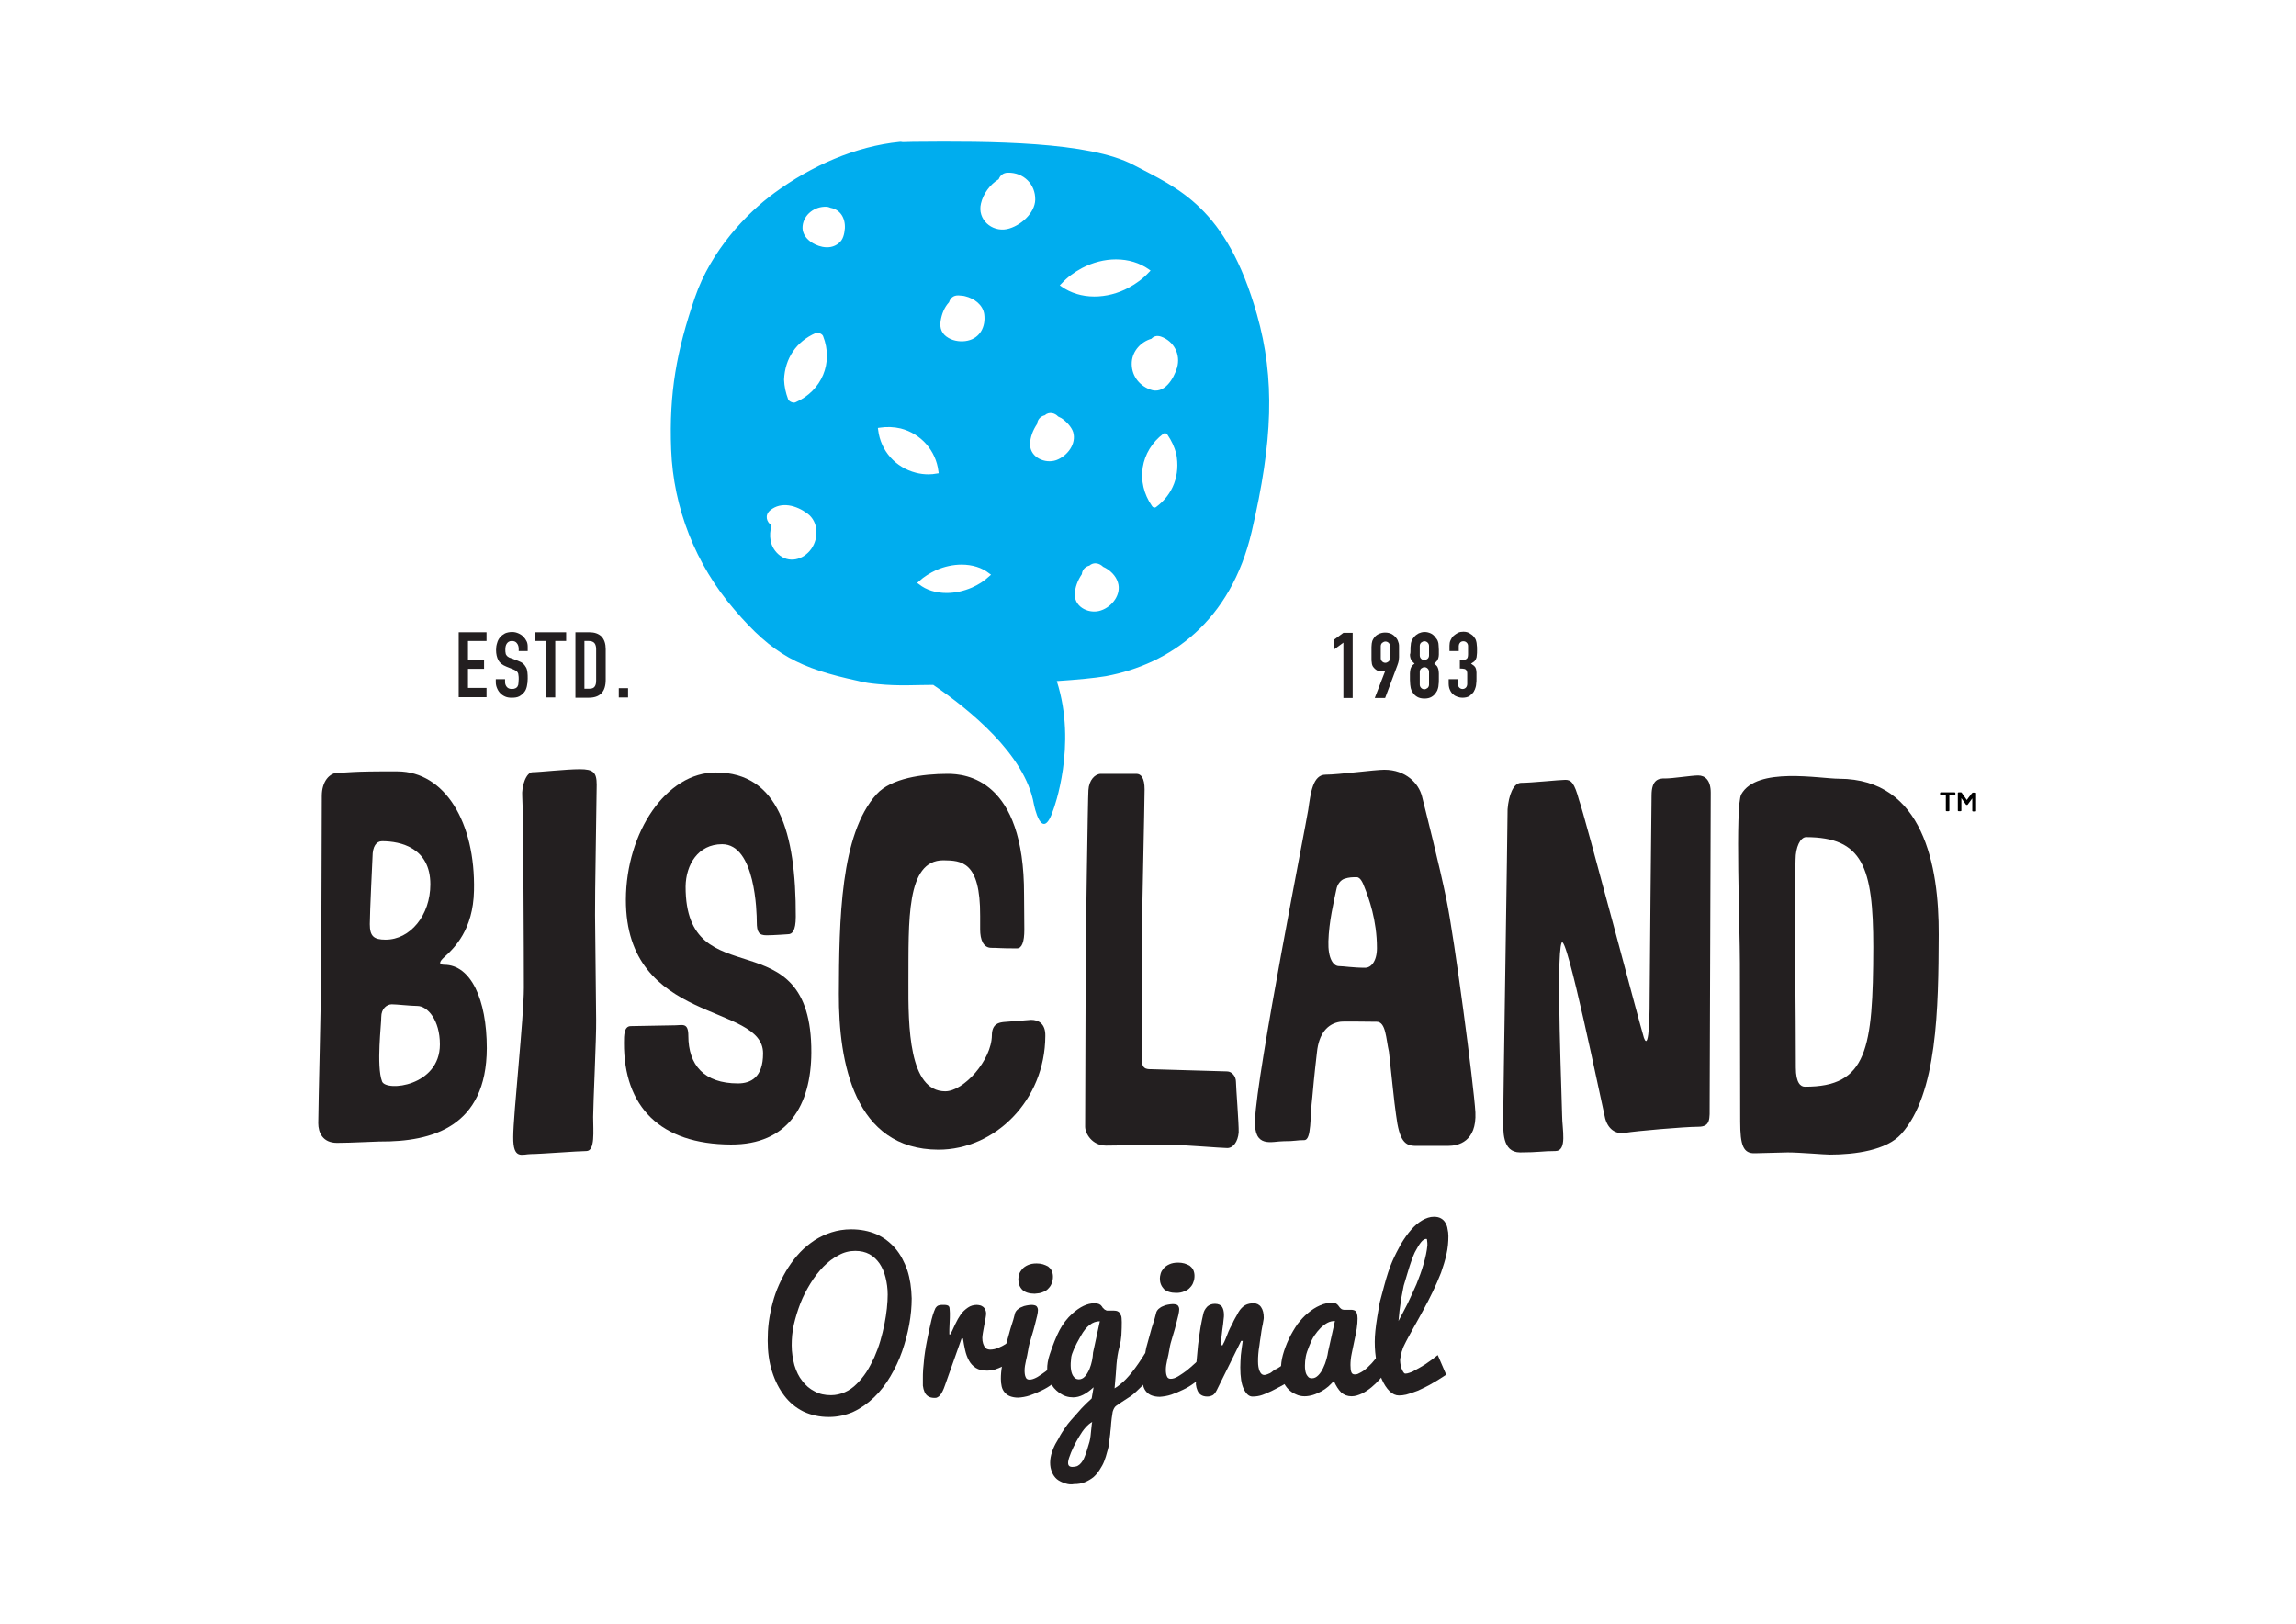<?xml version="1.0" encoding="utf-8"?>
<!-- Generator: Adobe Illustrator 27.7.0, SVG Export Plug-In . SVG Version: 6.00 Build 0)  -->
<svg version="1.1" id="Layer_1" xmlns="http://www.w3.org/2000/svg" xmlns:xlink="http://www.w3.org/1999/xlink" x="0px" y="0px"
	 viewBox="0 0 841.9 595.3" style="enable-background:new 0 0 841.9 595.3;" xml:space="preserve">
<style type="text/css">
	.st0{fill:#231F20;}
	.st1{fill:#00ADEE;}
</style>
<g>
	<g>
		<path class="st0" d="M168.2,231.8h10.2v3.2h-6.8v7h5.9v3.2h-5.9v7h6.8v3.4h-10.2V231.8z"/>
		<path class="st0" d="M193.6,238.7h-3.4v-0.8c0-0.8-0.2-1.5-0.6-2c-0.4-0.6-1-0.9-1.9-0.9c-0.5,0-0.9,0.1-1.2,0.3
			c-0.3,0.2-0.5,0.4-0.7,0.7c-0.2,0.3-0.3,0.6-0.4,1c-0.1,0.4-0.1,0.8-0.1,1.2c0,0.5,0,0.9,0.1,1.2c0,0.3,0.1,0.6,0.3,0.8
			c0.1,0.2,0.3,0.4,0.6,0.6c0.3,0.2,0.6,0.4,1.1,0.5l2.6,1c0.8,0.3,1.4,0.6,1.8,1c0.5,0.4,0.8,0.9,1.1,1.4c0.3,0.5,0.4,1.1,0.5,1.8
			c0.1,0.7,0.1,1.5,0.1,2.3c0,1-0.1,1.9-0.3,2.8c-0.2,0.9-0.5,1.6-1,2.2c-0.5,0.6-1.1,1.1-1.8,1.5c-0.8,0.4-1.7,0.5-2.8,0.5
			c-0.8,0-1.6-0.1-2.3-0.4c-0.7-0.3-1.3-0.7-1.8-1.2c-0.5-0.5-0.9-1.1-1.2-1.8c-0.3-0.7-0.5-1.4-0.5-2.3V249h3.4v1.1
			c0,0.6,0.2,1.2,0.6,1.7c0.4,0.5,1,0.8,1.9,0.8c0.6,0,1-0.1,1.4-0.3c0.3-0.2,0.6-0.4,0.7-0.7c0.2-0.3,0.3-0.7,0.3-1.1
			c0-0.4,0.1-0.9,0.1-1.5c0-0.6,0-1.1-0.1-1.5c0-0.4-0.1-0.7-0.3-1c-0.1-0.2-0.3-0.4-0.6-0.6c-0.3-0.2-0.6-0.3-1-0.5l-2.5-1
			c-1.5-0.6-2.5-1.4-3-2.4c-0.5-1-0.8-2.2-0.8-3.7c0-0.9,0.1-1.7,0.4-2.6c0.2-0.8,0.6-1.5,1.1-2.1c0.5-0.6,1.1-1,1.8-1.4
			c0.7-0.3,1.6-0.5,2.6-0.5c0.9,0,1.6,0.2,2.3,0.5c0.7,0.3,1.3,0.7,1.8,1.2c0.5,0.5,0.9,1.1,1.2,1.7c0.3,0.6,0.4,1.3,0.4,2V238.7z"
			/>
		<path class="st0" d="M200.2,235h-4v-3.2h11.4v3.2h-4v20.7h-3.4V235z"/>
		<path class="st0" d="M211,231.8h5.1c1.9,0,3.4,0.5,4.5,1.6c1,1.1,1.5,2.6,1.5,4.6v11.2c0,2.2-0.5,3.9-1.6,5
			c-1.1,1.1-2.6,1.6-4.7,1.6H211V231.8z M214.4,252.5h1.6c1,0,1.6-0.2,2-0.7c0.4-0.5,0.6-1.2,0.6-2.3V238c0-0.9-0.2-1.7-0.6-2.2
			c-0.4-0.5-1.1-0.8-2.1-0.8h-1.6V252.5z"/>
		<path class="st0" d="M226.9,252.3h3.4v3.4h-3.4V252.3z"/>
	</g>
	<g>
		<path class="st0" d="M492.6,235.6l-3.4,2.5v-3.6l3.4-2.5h3.4v23.9h-3.4V235.6z"/>
		<path class="st0" d="M508,245.8L508,245.8c-0.2,0-0.4,0.1-0.6,0.2c-0.2,0.1-0.5,0.1-0.9,0.1c-0.6,0-1.2-0.1-1.7-0.4
			c-0.5-0.3-0.9-0.7-1.2-1.1c-0.2-0.2-0.3-0.5-0.4-0.7c-0.1-0.3-0.2-0.6-0.2-1c-0.1-0.4-0.1-0.9-0.1-1.5c0-0.6,0-1.4,0-2.3
			c0-0.8,0-1.4,0-1.9c0-0.5,0.1-0.9,0.1-1.3c0.1-0.3,0.1-0.6,0.2-0.9c0.1-0.2,0.2-0.5,0.4-0.8c0.4-0.7,1-1.3,1.8-1.7
			c0.8-0.4,1.6-0.6,2.5-0.6c0.9,0,1.8,0.2,2.5,0.6c0.7,0.4,1.3,1,1.8,1.7c0.2,0.3,0.3,0.5,0.4,0.8c0.1,0.2,0.2,0.5,0.3,0.9
			c0.1,0.3,0.1,0.8,0.1,1.3c0,0.5,0,1.1,0,1.9c0,0.7,0,1.3,0,1.8c0,0.5-0.1,0.9-0.1,1.2c-0.1,0.3-0.1,0.7-0.2,0.9
			c-0.1,0.3-0.2,0.6-0.3,0.9l-4.5,12h-3.8L508,245.8z M506.3,241.3c0,0.5,0.2,0.9,0.5,1.2c0.3,0.3,0.7,0.5,1.2,0.5
			c0.4,0,0.8-0.2,1.2-0.5c0.3-0.3,0.5-0.7,0.5-1.2v-4.4c0-0.5-0.2-0.9-0.5-1.2c-0.3-0.3-0.7-0.5-1.2-0.5c-0.4,0-0.8,0.2-1.2,0.5
			c-0.3,0.3-0.5,0.7-0.5,1.2V241.3z"/>
		<path class="st0" d="M517.2,238.2c0-0.6,0-1.2,0.1-1.7c0-0.5,0.1-0.9,0.2-1.2c0.1-0.3,0.2-0.6,0.4-0.9c0.2-0.3,0.3-0.5,0.6-0.8
			c0.4-0.6,1-1,1.7-1.4c0.7-0.3,1.4-0.5,2.2-0.5c0.8,0,1.5,0.2,2.2,0.5c0.7,0.3,1.2,0.8,1.7,1.4c0.2,0.3,0.4,0.6,0.6,0.8
			c0.2,0.3,0.3,0.6,0.4,0.9c0.1,0.3,0.2,0.7,0.2,1.2c0,0.5,0.1,1,0.1,1.7c0,0.7,0,1.3,0,1.8c0,0.5-0.1,0.9-0.2,1.3
			c-0.1,0.4-0.3,0.7-0.5,1c-0.2,0.3-0.6,0.6-1,1c0.4,0.3,0.7,0.6,1,0.9c0.2,0.3,0.4,0.7,0.5,1.1c0.1,0.4,0.2,0.9,0.2,1.6
			c0,0.6,0,1.4,0,2.3c0,0.7,0,1.3-0.1,1.8c0,0.5-0.1,0.9-0.2,1.3c-0.1,0.4-0.2,0.7-0.3,0.9c-0.1,0.2-0.3,0.5-0.5,0.8
			c-0.4,0.6-0.9,1.1-1.6,1.5c-0.7,0.4-1.5,0.6-2.6,0.6c-1,0-1.9-0.2-2.6-0.6c-0.7-0.4-1.2-0.9-1.6-1.5c-0.2-0.3-0.3-0.5-0.5-0.8
			c-0.1-0.2-0.2-0.5-0.3-0.9c-0.1-0.4-0.1-0.8-0.2-1.3c0-0.5-0.1-1.1-0.1-1.8c0-0.9,0-1.7,0-2.3c0-0.6,0.1-1.1,0.2-1.6
			c0.1-0.4,0.3-0.8,0.5-1.1c0.2-0.3,0.6-0.6,1-0.9c-0.4-0.3-0.7-0.7-1-1c-0.2-0.3-0.4-0.6-0.5-1c-0.1-0.4-0.2-0.8-0.2-1.3
			C517.2,239.5,517.2,238.9,517.2,238.2z M524,236.8c0-0.5-0.2-0.9-0.5-1.2c-0.3-0.3-0.7-0.5-1.2-0.5c-0.4,0-0.8,0.2-1.2,0.5
			c-0.3,0.3-0.5,0.7-0.5,1.2v3.5c0,0.5,0.2,0.9,0.5,1.2c0.3,0.3,0.7,0.5,1.2,0.5c0.4,0,0.8-0.2,1.2-0.5c0.3-0.3,0.5-0.7,0.5-1.2
			V236.8z M524,246.3c0-0.5-0.2-0.9-0.5-1.2c-0.3-0.3-0.7-0.5-1.2-0.5c-0.4,0-0.8,0.2-1.2,0.5c-0.3,0.3-0.5,0.7-0.5,1.2v4.7
			c0,0.5,0.2,0.9,0.5,1.2c0.3,0.3,0.7,0.5,1.2,0.5c0.4,0,0.8-0.2,1.2-0.5c0.3-0.3,0.5-0.7,0.5-1.2V246.3z"/>
		<path class="st0" d="M535.6,242c1,0,1.7-0.1,2.1-0.4c0.4-0.2,0.6-0.8,0.6-1.7v-3.1c0-0.5-0.2-0.9-0.5-1.2
			c-0.3-0.3-0.7-0.5-1.2-0.5c-0.6,0-1,0.2-1.3,0.6c-0.3,0.4-0.4,0.8-0.4,1.1v1.9h-3.4v-2c0-0.7,0.1-1.4,0.4-2
			c0.3-0.6,0.6-1.2,1.1-1.6c0.5-0.4,1-0.8,1.6-1.1c0.6-0.3,1.3-0.4,2-0.4c0.9,0,1.7,0.2,2.3,0.6c0.6,0.4,1.1,0.7,1.4,1.1
			c0.2,0.3,0.4,0.5,0.6,0.8c0.2,0.3,0.3,0.6,0.4,1c0.1,0.4,0.2,0.8,0.2,1.3c0.1,0.5,0.1,1.2,0.1,1.9c0,0.8,0,1.5-0.1,2
			c0,0.5-0.1,0.9-0.3,1.3c-0.1,0.3-0.4,0.6-0.6,0.9c-0.3,0.2-0.7,0.5-1.2,0.8c0.5,0.3,0.9,0.7,1.2,0.9c0.3,0.3,0.5,0.6,0.6,1
			c0.1,0.4,0.2,0.9,0.2,1.4c0,0.5,0,1.2,0,2.1c0,0.8,0,1.4-0.1,1.9c0,0.5-0.1,0.9-0.2,1.3c-0.1,0.3-0.2,0.6-0.3,0.9
			c-0.1,0.2-0.3,0.5-0.4,0.8c-0.4,0.6-1,1.1-1.6,1.6c-0.7,0.4-1.5,0.6-2.6,0.6c-0.5,0-1.1-0.1-1.7-0.3c-0.6-0.2-1.2-0.5-1.6-0.9
			c-0.5-0.4-0.9-0.9-1.2-1.6c-0.3-0.6-0.5-1.4-0.5-2.4V249h3.4v1.8c0,0.5,0.2,1,0.5,1.3c0.3,0.3,0.7,0.5,1.2,0.5
			c0.5,0,0.9-0.2,1.2-0.5c0.3-0.3,0.5-0.8,0.5-1.4v-3.4c0-0.5,0-0.9-0.1-1.1c-0.1-0.3-0.2-0.5-0.4-0.7c-0.2-0.2-0.5-0.3-0.8-0.3
			c-0.3-0.1-0.8-0.1-1.4-0.1V242z"/>
	</g>
	<g>
		<path d="M711.7,291.6c-0.2,0-0.3-0.1-0.3-0.2v-0.7c0-0.1,0.1-0.2,0.3-0.2h5c0.2,0,0.3,0.1,0.3,0.2v0.7c0,0.1-0.1,0.2-0.3,0.2h-1.9
			v5.6c0,0.1-0.1,0.2-0.3,0.2h-0.7c-0.2,0-0.3-0.1-0.3-0.2v-5.6H711.7z"/>
		<path d="M719.2,292.6v4.6c0,0.1-0.1,0.2-0.3,0.2h-0.7c-0.2,0-0.3-0.1-0.3-0.2v-6.5c0-0.1,0.1-0.2,0.3-0.2h0.9
			c0.1,0,0.2,0.1,0.2,0.1l1.9,2.7c0.4-0.6,0.8-1.1,1.2-1.6c0.2-0.3,0.5-0.7,0.8-1c0,0,0.1-0.1,0.2-0.1h0.9c0.2,0,0.3,0.1,0.3,0.2
			v6.5c0,0.1-0.1,0.2-0.3,0.2h-0.8c-0.1,0-0.3-0.1-0.3-0.2v-4.6l-1.7,2.3c0,0-0.1,0.1-0.2,0.1h-0.2c-0.1,0-0.2-0.1-0.2-0.1
			L719.2,292.6z"/>
	</g>
	<g>
		<path class="st0" d="M117.8,352.6l0.2-60.8c0-5.3,2.8-8.5,6-8.5c3.5,0,4.4-0.6,21.8-0.5c17.3,0.1,28.6,18.7,28,43.8
			c-0.3,14.2-7.1,20.9-10.9,24.3c-2.1,1.9-1.9,2.8,0,2.8c9.7,0,15.6,12.6,15.6,30.6c-0.1,28.9-20.1,34.3-39.1,34.2l-0.3,0
			c-1.7,0-10.4,0.5-15.5,0.5c-5.3,0-6.9-3.8-6.9-7.2C116.7,406.1,117.8,364,117.8,352.6z M135.6,338.8c0,4.4,1.4,5.7,5.8,5.7
			c9,0,16.4-8.9,16.4-20.3c0-13.3-10.8-15.8-17.7-15.8c-2.1,0-3.5,1.9-3.5,5.7C136.6,314.1,135.6,334.6,135.6,338.8z M140.1,396.5
			c1.5,3.8,21.2,1.8,21.2-13.6c0-8.9-4.5-14.1-8.3-14.1c-2.4,0-7.6-0.6-9.3-0.6c-1.8,0-3.9,1.5-3.9,4.7
			C139.9,374.9,137.9,390.8,140.1,396.5z"/>
		<path class="st0" d="M195.3,283.1c2.5,0,12.3-1.1,17.3-1.1c5,0,6.2,1.2,6.2,5.7c0,4.6-0.7,41.6-0.6,47.8l0.4,38.5
			c0.1,6.3-1.1,30.9-1.1,35.5c0,5.1,0.8,12.5-2.5,12.5c-2.9,0-16.9,1.1-20.2,1.1c-3.3,0-6.7,2.3-6.6-6.3c0-8,3.9-43.8,3.9-54.7
			c0-10.8-0.2-64.9-0.6-70.1C191.2,288.3,192.9,283.1,195.3,283.1z"/>
		<path class="st0" d="M281.1,342.9c-2.8,0-3.6-1.1-3.6-4.9c0-3.4-0.5-28.5-12.7-28.5c-8.9,0-13.3,7.6-13.4,15.5
			c-0.1,41.4,46.3,10.4,46.1,60.9c-0.1,19.4-8.6,33.8-29.5,33.7c-25.9-0.1-39.3-13.8-39.2-37.3c0-2.7,0-6.1,2.5-6.1
			c2.2,0,13.9-0.3,16.4-0.3c2.5,0,4.7-1.1,4.7,3.8c0,10.8,5.8,17.5,18.2,17.5c4.7,0,9.2-2.2,9.2-11c0.1-18.6-50.4-10.4-50.3-56.4
			c0.1-24.7,14.8-46.7,33.1-46.6c22.7,0.1,29.3,21.7,29.2,52.9c0,5.3-1.4,6.4-2.8,6.4C289.1,342.5,283.6,342.9,281.1,342.9z"/>
		<path class="st0" d="M378.1,373.9c2.6,0,5.3,1.3,5.2,5.9c-0.1,23.7-18.5,41.7-39.2,41.7c-30.9-0.1-36.6-32-36.5-57.1
			c0.1-27.1,0.5-58.5,13.8-73.2c5.3-5.9,16.9-7.5,26.1-7.5c6.5,0,28.1,1.8,28,44.3c0,4.2,0.1,8.5,0.1,12.9c0,4.4-0.9,6.8-2.7,6.8
			c-6.5,0-6.6-0.2-9.4-0.2c-2.9,0-4.1-2.9-4.1-6.8l0-4.9c0.1-20.1-6.9-20.3-13.5-20.4c-13.7,0-12.7,22.2-12.8,44.4
			c-0.1,16.7,0.2,40.3,13.5,40.3c6.8,0,17-11.4,17.1-20.5c0-4.4,2.8-4.7,4.3-4.9L378.1,373.9z"/>
	</g>
	<g>
		<path class="st0" d="M403.7,283.7l13,0c1.7,0,3,1.5,3,5.7c0,4.6-1,48.2-1,55.1l-0.1,43.3c0,4.2,1.6,4.2,3.9,4.2
			c1.9,0,25.5,0.8,27.4,0.8c1.9,0,3.3,1.9,3.3,3.8c0,1.9,1.1,15.6,1,18.6c-0.3,3.4-2,5.7-4.2,5.7c-2.2,0-16.1-1.2-21.1-1.2
			c-4.7,0-18,0.3-23.3,0.3c-5.3,0-7.7-4.6-7.7-6.9l0.2-59.6c0-7.2,0.8-61.5,1-63.8C399.3,286,401.5,283.7,403.7,283.7z"/>
		<path class="st0" d="M509.3,385.6c-1.1-4.8-1.1-11-4.5-11c-3.3,0-12.2-0.2-13.4,0c-4.6,0.7-7.8,4.3-8.5,11.2
			c-0.3,2.8-0.9,7.4-1.7,16.5c-0.9,7-0.2,15.8-3,15.7c-2.8,0-3.2,0.4-7.5,0.4c-4.3,0-11,2.8-10.5-7.8
			c0.6-17.1,18.6-107.8,19.5-113.7c0.9-6.3,1.7-12.9,6.4-12.9c4.7,0,18-1.8,21.5-1.8c7.9,0,12.6,5,13.8,9.7c0.8,3.2,6.6,26,9,38
			c2.9,13.9,10,67.8,10.6,77.9c0.5,10.8-6.3,12.3-10,12.3l-11.9,0c-3.9,0-6-1.7-7.2-11.4C511.2,404,510.4,395.5,509.3,385.6z
			 M487.1,345.1c-0.2,6.3,1.8,9.1,3.9,9.1c1.7,0,5.1,0.6,9.7,0.6c1.8,0,4.2-2.1,4.2-7.2c0-10.3-3-18.4-4.6-22.4
			c-0.5-1.3-1.4-3.6-2.8-3.6c-1.7,0-2.8,0-4.6,0.6c-1.1,0.4-2.5,1.7-2.9,4C489.1,330.5,487.3,337.9,487.1,345.1z"/>
		<path class="st0" d="M552.8,296.7c0.4-5.1,2.1-9.7,5-9.7c3.7,0,14.1-1.1,16.2-1.1c2.1,0,3.3,1.1,5,7.4
			c2.1,5.7,22.2,82.1,23.8,87.2c2.1,5.7,2.1-11.4,2.1-15.4c0-4.6,0.6-67.2,0.7-73.5c0-5.7,2.5-6.3,5-6.2c2.9,0,9.6-1.1,12.1-1.1
			c2.5,0,4.6,1.7,4.6,6.3l-0.4,114.5c0,5.1,0.4,8-4.2,8c-5,0-23.3,1.6-26.6,2.2c-2.9,0.6-6.2-0.6-7.5-5.2c-1.6-6.8-14.3-69-16-64.4
			c-2.1,5.1,0.2,58.7,0.2,63.2c0,5.1,2,13.1-2.5,13.1c-4.6,0-6.2,0.5-12.9,0.5c-6.7,0-6.2-8-6.2-12.6
			C551.2,404.9,552.8,302.4,552.8,296.7z"/>
		<path class="st0" d="M674.4,285.5c30.9,0.1,36.6,32,36.5,57.1c-0.1,27.1-0.5,58.5-13.8,73.2c-5.3,5.9-16.9,7.5-26.1,7.5
			c-2.1,0-10.9-0.8-15.5-0.8l-11.9,0.3c-4.4,0.2-5.5-2.9-5.5-11.6c0-6.3-0.1-45.6-0.1-58.1c0-12.5-1.8-57.9,0.5-61.9
			C644.2,281,667.3,285.5,674.4,285.5z M662.3,306.9c-2.2,0-3.9,3.8-3.9,8.2c0,1.5-0.3,10.3-0.3,14.2c0,8,0.4,42.7,0.4,62.1
			c0,5.7,1.8,7,3.3,7c22.9,0.1,25-13.8,25.1-51.2C686.9,317.6,682.9,307,662.3,306.9z"/>
	</g>
	<path class="st1" d="M460.9,115.3c-11.2-39.5-29.1-46.3-45.2-54.8c-16.1-8.6-52.4-8.8-80.9-8.5c-1.3,0-2.6,0.1-3.8,0.1
		c-0.3-0.1-0.6-0.1-1-0.1c-16.3,1.6-32.5,8.8-46,18.7c-10.4,7.6-23.3,21.2-29.2,38.4c-6.7,19.6-9.5,34.9-8.7,55.7
		c0.8,21.3,8.9,42.1,23.1,58.6c14.3,16.8,24.1,21.6,45.3,26.2c2.5,0.7,5.2,1,7.3,1.2c7.9,0.8,14.1,0.3,20.4,0.3
		c13.1,8.9,33.7,25.5,36.9,43.7c0,0,2.9,15,7.2,1.9c0,0,8.8-23.4,1.2-47c7.5-0.5,13.9-1.1,18-1.8c23.6-4.4,45.8-20,53.5-53.1
		C466.7,161.7,467.6,139,460.9,115.3z M297.5,201.2c-2.9,4.1-8.3,5.5-12.2,1.9c-3.1-2.9-3.4-6.8-2.4-10.5c-1.8-1.2-2.6-3.7-0.5-5.5
		c4.1-3.4,9.7-1.8,13.7,1.2C300.1,191.3,300.3,197.2,297.5,201.2z M291.7,147.5c-0.8,0.4-2.4-0.3-2.7-1.1c-0.9-2.4-1.4-4.7-1.5-7.2
		c0.3-7.8,4.5-14,11.6-17.1c0.8-0.4,2.4,0.3,2.7,1.1C305.7,133,301.3,143.3,291.7,147.5z M307.5,89.2c-1.7,1.4-3.8,1.7-5.9,1.3
		c-3.6-0.7-7.7-3.5-7.3-7.6c0.4-4.3,4.5-7.3,8.7-7.1c0.6,0,1.1,0.2,1.6,0.4c3.4,0.6,5.4,3.6,5.2,7.5
		C309.6,85.8,309.2,87.9,307.5,89.2z M344.9,117.7c0.4-2.6,1.4-5.1,3.1-6.9c0.4-1.4,1.5-2.6,3.5-2.5c0.4,0,0.8,0.1,1.2,0.1
		c0.4,0,0.8,0.1,1.2,0.2c3.3,0.8,6.5,3.1,7,6.6c0.6,4.5-1.5,8.7-6.1,9.7c-2.2,0.5-5,0.2-7-1C345.3,122.5,344.5,120.3,344.9,117.7z
		 M322,157.6l-0.1-0.7l0.7-0.1c2.5-0.4,5.2-0.3,7.7,0.3c7.4,1.9,12.9,8.1,13.8,15.7l0.1,0.7l-0.7,0.1c-1,0.2-2,0.3-3.1,0.3
		c-1.5,0-3.1-0.2-4.6-0.6C328.4,171.4,322.9,165.3,322,157.6z M362.7,211.3c-1.8,1.7-4,3.1-6.3,4.1c-3,1.3-6.2,2-9.3,2c0,0,0,0,0,0
		c-3.9,0-7.5-1.1-10.1-3.2l-0.7-0.5l0.7-0.6c1.8-1.7,4-3,6.3-4.1c3-1.3,6.2-2,9.3-2c3.9,0,7.5,1.1,10.1,3.2l0.7,0.5L362.7,211.3z
		 M369.2,84c-5.6,1.1-10.9-3.6-9.5-9.4c0.8-3.5,3.3-7,6.5-8.9c0.5-1.3,1.6-2.4,3.4-2.4c5.7-0.1,10.1,4.2,10,9.9
		C379.5,78.2,374,83,369.2,84z M387.3,168.7c-4,1.4-9.5-0.9-9.6-5.7c0-2.7,1.1-5.4,2.6-7.6c0.1-1.3,0.9-2.6,2.6-3.1c0,0,0.1,0,0.1,0
		c1.7-1.5,3.8-0.9,5,0.4c0.4,0.2,0.8,0.4,1.2,0.6c1.7,1.1,3.7,3.2,4.3,5.1C394.8,162.7,391.4,167.2,387.3,168.7z M403.7,223.8
		c-4,1.4-9.5-0.9-9.6-5.7c0-2.7,1.1-5.4,2.6-7.6c0.1-1.3,0.9-2.6,2.6-3.1c0,0,0.1,0,0.1,0c1.7-1.5,3.8-0.9,5.1,0.4
		c2.5,1.1,4.7,3.3,5.4,5.7C411.3,217.8,407.9,222.4,403.7,223.8z M401.3,108.7L401.3,108.7c-4.6,0-8.7-1.3-12-3.6l-0.7-0.5l0.6-0.6
		c2.1-2.3,4.7-4.2,7.5-5.7c4-2.1,8.3-3.2,12.5-3.2c4.6,0,8.7,1.3,12,3.6l0.7,0.5l-0.6,0.6c-2.1,2.3-4.7,4.2-7.5,5.7
		C409.9,107.6,405.5,108.7,401.3,108.7z M423.9,185.9c-0.6,0.4-1.2,0.1-1.5-0.4c-6.1-8.8-4.3-20.1,4.2-26.5c0.6-0.4,1.2-0.1,1.5,0.4
		c1.5,2.2,2.5,4.4,3.2,6.9C432.8,174.1,430.2,181.2,423.9,185.9z M431.6,134.8c-1.2,4-4.7,10-9.9,8c-4.2-1.6-7-5.4-6.7-10.1
		c0.3-4.1,3.4-7.4,7.2-8.5c0.8-0.9,2-1.3,3.5-0.8C430.5,125.1,433,130,431.6,134.8z"/>
	<g>
		<path class="st0" d="M303.9,519.5c-3.4,0-6.5-0.7-9.3-2c-2.8-1.4-5.1-3.3-7-5.8c-1.9-2.5-3.4-5.4-4.5-8.9
			c-1.1-3.4-1.6-7.2-1.6-11.3c0-2.2,0.1-4.5,0.4-6.8c0.3-2.3,0.8-4.7,1.4-7c0.6-2.3,1.4-4.6,2.4-6.8c1-2.2,2.1-4.3,3.4-6.3
			c1.3-2,2.7-3.8,4.3-5.5c1.6-1.7,3.4-3.1,5.3-4.4c1.9-1.2,4-2.2,6.2-2.9c2.2-0.7,4.6-1.1,7.2-1.1c3.4,0,6.5,0.6,9.3,1.8
			c2.7,1.2,5,3,6.9,5.2c1.9,2.2,3.3,4.9,4.4,8c1,3.1,1.5,6.5,1.6,10.3c0,3.1-0.3,6.3-0.9,9.6c-0.6,3.3-1.5,6.6-2.6,9.8
			c-1.1,3.2-2.6,6.3-4.3,9.2c-1.7,2.9-3.7,5.5-6,7.7c-2.3,2.2-4.8,4-7.6,5.3C310.2,518.8,307.2,519.5,303.9,519.5z M304.7,511.5
			c1.8,0,3.5-0.4,5.1-1.1c1.6-0.7,3-1.7,4.3-3c1.3-1.3,2.5-2.7,3.6-4.4c1.1-1.7,2-3.5,2.9-5.4c0.8-1.9,1.6-3.9,2.2-6
			c0.6-2.1,1.1-4.1,1.5-6.1c0.4-2,0.7-4,0.9-5.8c0.2-1.9,0.3-3.6,0.3-5.1c0-2.2-0.3-4.3-0.8-6.3c-0.5-2-1.2-3.6-2.2-5.1
			c-1-1.4-2.2-2.6-3.7-3.4c-1.5-0.8-3.2-1.2-5.2-1.2c-2.1,0-4.2,0.5-6.1,1.6c-2,1-3.8,2.4-5.6,4.2c-1.7,1.8-3.3,3.8-4.7,6.1
			c-1.4,2.3-2.7,4.7-3.7,7.3c-1,2.6-1.8,5.2-2.4,7.8c-0.6,2.6-0.8,5.2-0.8,7.6c0,2.6,0.4,5,1,7.3c0.7,2.3,1.6,4.2,2.9,5.8
			c1.2,1.6,2.7,2.9,4.5,3.8C300.5,511.1,302.5,511.5,304.7,511.5z"/>
		<path class="st0" d="M338.4,505.5c0-1,0-2.2,0.1-3.5c0.1-1.3,0.3-2.8,0.4-4.3c0.2-1.5,0.4-3,0.7-4.6c0.3-1.5,0.6-3.2,1-5
			c0.4-1.8,0.7-3.2,1-4.4c0.3-1.2,0.6-2.1,0.9-2.9c0.2-0.5,0.4-0.9,0.5-1.2c0.2-0.3,0.4-0.5,0.6-0.7c0.2-0.2,0.5-0.3,0.9-0.4
			c0.4-0.1,0.8-0.1,1.3-0.1c0.6,0,1.1,0,1.4,0.1c0.3,0.1,0.6,0.2,0.7,0.4c0.2,0.2,0.3,0.5,0.3,0.9c0,0.4,0.1,1,0.1,1.7
			c0,0.8,0,2.1-0.1,3.6c-0.1,1.6-0.1,2.9-0.1,4.1l0.4,0c0.5-0.9,1-2.1,1.7-3.6c0.7-1.5,1.4-2.7,2.1-3.7c0.7-1,1.6-1.8,2.6-2.5
			c1-0.7,2.1-1,3.3-1c0.4,0,0.9,0.1,1.3,0.2c0.4,0.1,0.8,0.4,1.1,0.6c0.3,0.3,0.6,0.6,0.7,1c0.2,0.4,0.3,0.9,0.3,1.4
			c0,0.4-0.1,0.9-0.2,1.6c-0.1,0.7-0.3,1.6-0.5,2.7c-0.2,1.1-0.4,2.1-0.5,2.8c-0.1,0.7-0.2,1.3-0.2,1.8c0,0.8,0.1,1.5,0.3,2.1
			c0.2,0.5,0.4,1,0.6,1.3c0.3,0.3,0.6,0.6,0.9,0.7c0.3,0.1,0.7,0.2,1,0.2c1,0,2.1-0.2,3.2-0.7s2.1-1,3-1.6c1.1-0.7,2.1-1.4,3.2-2.3
			l-0.5,8.1c-0.6,0.4-1.3,0.8-2,1.3c-0.8,0.5-1.6,0.9-2.4,1.4c-0.9,0.4-1.7,0.8-2.7,1.1c-0.9,0.3-1.9,0.4-2.8,0.4
			c-1.7,0-3.1-0.3-4.2-1c-1.1-0.7-1.9-1.6-2.5-2.7c-0.6-1.1-1.1-2.4-1.4-3.8c-0.3-1.4-0.6-2.8-0.8-4.3l-0.5,0l-6.1,17.2
			c-0.3,0.9-0.6,1.6-0.9,2.2c-0.3,0.6-0.6,1.1-0.9,1.4c-0.3,0.4-0.6,0.6-1,0.8c-0.3,0.2-0.7,0.2-1.1,0.2c-0.9,0-1.7-0.2-2.3-0.6
			c-0.6-0.4-1-0.9-1.3-1.6c-0.3-0.7-0.5-1.4-0.6-2.3C338.4,507.3,338.4,506.4,338.4,505.5z"/>
		<path class="st0" d="M389,505c-0.8,0.8-1.8,1.6-3.1,2.4c-1.2,0.9-2.5,1.7-4,2.4c-1.4,0.7-2.9,1.3-4.3,1.8
			c-1.5,0.5-2.9,0.7-4.2,0.8c-1.2,0-2.2-0.2-3-0.5c-0.8-0.3-1.5-0.8-2-1.4c-0.5-0.6-0.9-1.3-1.1-2.2c-0.2-0.9-0.3-1.8-0.3-2.8
			c0-1.4,0.1-3.1,0.5-5.1c0.6-4,1-6.2,1.2-6.7c0.3-1,0.9-3.2,1.8-6.5c0.9-2.7,1.4-4.5,1.6-5.4c0.1-0.6,0.4-1.1,0.9-1.6
			c0.5-0.4,1-0.8,1.6-1c0.6-0.3,1.2-0.5,1.9-0.6c0.6-0.1,1.2-0.2,1.7-0.2c0.9,0,1.6,0.2,1.9,0.5c0.3,0.4,0.5,0.8,0.5,1.4
			c0,0.5-0.1,1.2-0.3,2.1c-0.2,0.9-0.5,2-0.8,3.2c-0.3,1.2-0.7,2.7-1.3,4.6c-0.6,1.9-1,3.4-1.2,4.8c-0.2,1.3-0.5,2.6-0.8,3.9
			c-0.3,1.3-0.5,2.5-0.5,3.5c0,1,0.1,1.9,0.4,2.5c0.2,0.6,0.7,0.9,1.4,0.9c0.8,0,1.7-0.3,2.8-0.9c1-0.6,2-1.3,3.1-2.1
			c1-0.8,2-1.7,3-2.5c1-0.9,1.9-1.6,2.6-2.3L389,505z M373.4,469c0-0.5,0.1-1.1,0.3-1.8c0.2-0.7,0.6-1.3,1.1-1.9
			c0.5-0.6,1.2-1.1,2.1-1.5c0.9-0.4,1.9-0.6,3.2-0.6c0.8,0,1.6,0.1,2.3,0.3c0.7,0.2,1.3,0.5,1.9,0.8c0.5,0.4,1,0.9,1.3,1.5
			c0.3,0.6,0.5,1.4,0.5,2.2c0,0.8-0.1,1.6-0.4,2.3c-0.2,0.7-0.6,1.4-1.2,2c-0.5,0.6-1.2,1.1-2.1,1.4c-0.8,0.4-1.8,0.5-3,0.6
			c-2,0-3.5-0.5-4.5-1.4C373.9,471.9,373.4,470.6,373.4,469z"/>
		<path class="st0" d="M390.8,543.9c-1-0.3-1.9-0.7-2.7-1.2c-0.8-0.5-1.5-1.3-2-2.2c-0.5-1-0.9-2.1-1-3.4c-0.2-2.4,0.5-5,1.9-7.7
			c0.9-1.5,1.5-2.6,1.8-3.2c0.3-0.6,0.9-1.4,1.6-2.5c0.7-1.1,1.5-2.1,2.3-3c1.6-1.8,2.9-3.3,3.9-4.4c1-1.1,2.3-2.3,3.7-3.6l0.7-4.1
			c-2.6,2.4-5,3.7-7.5,3.7c-1.8,0-3.4-0.5-5-1.6c-1.5-1.1-2.7-2.4-3.4-4c-1.4-2.9-1.5-6.2-0.2-10.1c1.2-3.6,2.4-6.6,3.6-8.9
			c1.2-2.3,2.8-4.4,4.7-6.1c2.8-2.5,5.5-3.8,8.1-3.8c1.2,0,2.1,0.3,2.6,1c0.1,0.1,0.2,0.2,0.3,0.4c0.1,0.2,0.2,0.3,0.3,0.4
			c0.1,0,0.2,0.1,0.3,0.3c0.1,0.1,0.3,0.2,0.4,0.3c0.1,0,0.3,0.1,0.4,0.2c0.2,0.1,0.4,0.1,0.6,0.1c0.2,0,0.5,0,0.8,0l1.5,0
			c1,0,1.7,0.3,2.1,0.9c0.1,0.3,0.3,0.6,0.5,1c0.3,0.7,0.3,3.1,0.1,7.1c-0.1,1.2-0.3,2.8-0.8,4.6c-0.5,1.8-0.8,3.9-1,6.1
			c-0.1,2.2-0.4,5.2-0.7,8.8c0.7-0.4,1.4-0.9,2.1-1.5c2.7-2.1,5.7-5.9,9.1-11.4l2.3,7.6c-0.6,1.3-1.8,2.8-3.4,4.4
			c-1.6,1.6-3,2.9-4.2,3.8c-0.2,0.1-0.4,0.2-0.5,0.3c-2.2,1.4-3.8,2.5-4.8,3.2c-0.6,0.4-1,1.2-1.3,2.2c-0.2,1.1-0.5,3.1-0.7,6.1
			c-0.1,0.9-0.2,1.5-0.2,2c-0.1,1-0.3,2.1-0.4,3.1c-0.1,1-0.3,2.2-0.7,3.4c-0.3,1.3-0.7,2.4-1.1,3.5c-0.4,1.1-1,2.1-1.7,3.2
			c-0.7,1.1-1.5,2-2.3,2.7c-0.9,0.7-1.9,1.3-3.1,1.8c-1.2,0.5-2.5,0.7-4,0.7C392.8,544.3,391.8,544.2,390.8,543.9z M395.7,526.7
			c-1.5,2.5-2.8,5.1-3.7,7.8c-0.7,2.2-0.4,3.3,1.2,3.3c0.5,0,1-0.1,1.5-0.2c0.4-0.1,0.8-0.4,1.2-0.7c0.4-0.4,0.7-0.7,1-1.2
			c0.3-0.4,0.6-1,0.9-1.8c0.3-0.8,0.6-1.5,0.8-2.3c0.2-0.7,0.5-1.7,0.9-3c0.2-0.7,0.3-1.4,0.4-2.2c0.1-0.8,0.2-1.8,0.3-2.9
			c0.1-1.2,0.2-1.9,0.3-2.2C398.8,522.3,397.2,524.1,395.7,526.7z M393.4,504.3c0.6,1,1.3,1.4,2.2,1.4c1.6,0,2.8-1.3,3.9-3.8
			c0.8-2,1.2-4,1.3-6l2.5-11.5c-2.7,0-5,1.8-7,5.4c-2.2,3.8-3.3,6.4-3.5,7.8C392.4,500.7,392.6,502.9,393.4,504.3z"/>
		<path class="st0" d="M440.9,504.7c-0.8,0.8-1.8,1.6-3.1,2.4c-1.2,0.9-2.5,1.7-4,2.4c-1.4,0.7-2.9,1.3-4.3,1.8
			c-1.5,0.5-2.9,0.7-4.2,0.8c-1.2,0-2.2-0.2-3-0.5c-0.8-0.3-1.5-0.8-2-1.4c-0.5-0.6-0.9-1.3-1.1-2.2c-0.2-0.9-0.3-1.8-0.3-2.8
			c0-1.4,0.1-3.1,0.4-5.1c0.6-4,1-6.2,1.2-6.7c0.3-1,0.9-3.2,1.8-6.5c0.9-2.7,1.4-4.5,1.6-5.4c0.1-0.6,0.4-1.1,0.9-1.6
			c0.5-0.4,1-0.8,1.6-1c0.6-0.3,1.2-0.5,1.9-0.6c0.6-0.1,1.2-0.2,1.7-0.2c0.9,0,1.6,0.2,1.9,0.5c0.3,0.4,0.5,0.8,0.5,1.4
			c0,0.5-0.1,1.2-0.3,2.1c-0.2,0.9-0.5,2-0.8,3.2c-0.3,1.2-0.7,2.7-1.3,4.6c-0.6,1.9-1,3.4-1.2,4.8c-0.2,1.3-0.5,2.6-0.8,3.9
			c-0.3,1.3-0.5,2.5-0.5,3.5c0,1,0.1,1.9,0.4,2.5c0.2,0.6,0.7,0.9,1.4,0.9c0.8,0,1.7-0.3,2.7-0.9c1-0.6,2-1.3,3.1-2.1
			c1-0.8,2-1.7,3-2.6c1-0.9,1.8-1.6,2.6-2.3L440.9,504.7z M425.3,468.7c0-0.5,0.1-1.1,0.3-1.8c0.2-0.7,0.6-1.3,1.1-1.9
			c0.5-0.6,1.2-1.1,2.1-1.5c0.9-0.4,1.9-0.6,3.2-0.6c0.8,0,1.6,0.1,2.3,0.3c0.7,0.2,1.3,0.5,1.9,0.8c0.5,0.4,1,0.9,1.3,1.5
			c0.3,0.6,0.5,1.4,0.5,2.2c0,0.8-0.1,1.6-0.4,2.3c-0.2,0.7-0.6,1.4-1.2,2c-0.5,0.6-1.2,1.1-2.1,1.4c-0.8,0.4-1.8,0.6-3,0.6
			c-2,0-3.5-0.5-4.5-1.4C425.8,471.5,425.3,470.3,425.3,468.7z"/>
		<path class="st0" d="M438.5,504.9c0-1.5,0.1-3.3,0.2-5.3c0.2-2,0.4-4.2,0.6-6.5c0.3-2.4,0.6-4.5,0.9-6.4c0.3-1.9,0.7-3.5,1-4.9
			c0.2-1.1,0.7-1.9,1.4-2.7c0.7-0.7,1.7-1.1,2.9-1.1c1.2,0,2.1,0.4,2.6,1.1c0.5,0.8,0.7,1.8,0.7,3c0,0.3,0,0.8-0.1,1.4
			c-0.1,0.6-0.1,1.2-0.2,1.9c-0.1,0.7-0.2,1.4-0.3,2.2c-0.1,0.7-0.2,1.6-0.3,2.6c-0.1,1-0.2,1.7-0.2,2.1c-0.1,0.5-0.1,0.8-0.1,0.9
			l0.7,0c0.1-0.2,0.3-0.7,0.6-1.2c0.3-0.6,0.6-1.4,1-2.4c0.4-1.1,0.8-2,1.2-2.8c0.4-0.8,0.9-1.6,1.2-2.4c0.4-0.7,0.7-1.4,1.1-2
			c0.3-0.6,0.6-1,0.7-1.3c0.7-1.2,1.6-2.1,2.5-2.6c0.9-0.5,2-0.7,3.1-0.7c1.1,0,2.1,0.5,2.7,1.4c0.7,1,1,2.3,1,4
			c0,0.3-0.1,0.7-0.2,1.3c-0.1,0.6-0.2,1.3-0.4,2.1c-0.2,0.8-0.3,1.9-0.5,3.2c-0.2,1.3-0.4,2.5-0.5,3.5c-0.2,1-0.3,2.1-0.4,3.1
			c-0.1,1-0.1,1.9-0.1,2.8c0,1.4,0.2,2.6,0.6,3.5c0.4,0.9,0.9,1.4,1.7,1.4c0.3,0,0.7-0.1,1.2-0.3c0.8-0.3,1.2-0.5,1.4-0.7
			c1-0.8,1.5-1.2,1.6-1.1c0.1,0,0.8-0.4,2.3-1.4c1.8-1.2,4-2.6,6.5-4.3l0,7.7l-1.7,1.3c-0.1,0.1-1.2,0.7-3.2,1.8
			c-2.9,1.6-4.7,2.5-5.5,2.9c-1.8,0.8-2.9,1.3-3.3,1.4c-1.1,0.4-2.4,0.6-3.6,0.6c-1.3,0-2.3-0.9-3.2-2.7c-0.9-1.8-1.3-4.5-1.3-8
			c0-1.4,0.1-2.9,0.2-4.5c0.2-1.6,0.4-3.3,0.7-5.2l-0.6,0l-8.9,18c-0.5,1-1,1.6-1.5,1.9c-0.6,0.3-1.2,0.5-2,0.5
			c-0.9,0-1.7-0.2-2.3-0.6c-0.6-0.4-1-0.9-1.3-1.6c-0.3-0.7-0.5-1.4-0.6-2.3C438.6,506.7,438.5,505.8,438.5,504.9z"/>
		<path class="st0" d="M508,503.1c-0.5,0.7-1.2,1.6-2.1,2.6c-0.9,1-1.9,2-3,2.9c-1.1,0.9-2.3,1.7-3.5,2.3c-1.3,0.6-2.5,1-3.8,1
			c-1.5,0-2.8-0.5-3.8-1.4c-1-1-1.9-2.4-2.7-4.2c-0.6,0.6-1.2,1.3-2,2c-0.8,0.7-1.7,1.3-2.6,1.8c-1,0.5-2,1-3,1.3
			c-1,0.3-2.1,0.5-3.1,0.5c-1.1,0-2.2-0.2-3.2-0.7c-1-0.4-2-1.1-2.8-1.9c-0.8-0.8-1.5-1.9-2-3.1c-0.5-1.2-0.7-2.6-0.7-4.1
			c0-1.7,0.2-3.5,0.7-5.3c0.5-1.8,1.2-3.8,2.2-5.9c1-2.1,2.1-3.9,3.2-5.5c1.2-1.5,2.4-2.9,3.8-4c1.4-1.2,2.8-2.1,4.4-2.8
			c1.5-0.7,3.1-1,4.7-1c0.5,0,0.9,0.1,1.2,0.3c0.3,0.2,0.6,0.4,0.8,0.7c0.2,0.3,0.4,0.5,0.6,0.8c0.2,0.2,0.4,0.4,0.7,0.6
			c0.3,0.1,0.6,0.2,0.8,0.2c0.3,0,0.6,0,0.9,0c0.3,0,0.5,0,0.8,0c0.3,0,0.5,0,0.8,0c0.3,0,0.7,0,1,0.1c0.3,0.1,0.6,0.2,0.8,0.4
			c0.2,0.2,0.4,0.6,0.5,1c0.1,0.4,0.2,1,0.2,1.7c0,1.1-0.1,2.3-0.3,3.7c-0.2,1.3-0.5,2.7-0.8,4.1c-0.3,1.4-0.6,3-1,4.8
			c-0.4,1.8-0.5,3.3-0.5,4.5c0,1.1,0.1,1.9,0.3,2.5c0.2,0.6,0.6,0.9,1.3,0.9c0.5,0,1-0.1,1.5-0.4c0.5-0.2,1.1-0.6,1.6-0.9
			c0.5-0.4,1.1-0.8,1.6-1.3c0.5-0.5,1-1,1.5-1.5c1.1-1.2,2.2-2.6,3.4-4.2L508,503.1z M478.5,500.6c0,0.6,0,1.2,0.1,1.7
			c0.1,0.6,0.2,1.1,0.4,1.5c0.2,0.4,0.5,0.8,0.8,1.1c0.3,0.3,0.8,0.4,1.3,0.4c0.9,0,1.6-0.4,2.3-1.1c0.7-0.7,1.3-1.6,1.8-2.7
			c0.5-1,0.9-2.1,1.2-3.2c0.3-1.1,0.5-2,0.6-2.8l2.5-11.2c-0.9,0-1.9,0.2-2.8,0.7c-0.9,0.5-1.7,1.1-2.5,1.9
			c-0.8,0.8-1.5,1.7-2.2,2.7c-0.7,1-1.3,2.3-1.9,3.8c-0.6,1.5-1.1,2.8-1.3,4C478.6,498.5,478.5,499.6,478.5,500.6z"/>
		<path class="st0" d="M513,511.6c-1.2,0-2.4-0.5-3.5-1.6c-1.1-1.1-2-2.5-2.8-4.3c-0.8-1.8-1.4-3.9-1.9-6.3
			c-0.5-2.4-0.7-4.9-0.7-7.5c0-2.3,0.3-5.3,0.9-9c0.6-3.8,1-5.7,1-5.7s0.5-1.9,1.5-5.6c1-3.8,2-6.8,3-9.1c1-2.3,2.1-4.4,3.2-6.4
			c1.2-2,2.4-3.7,3.7-5.2c1.3-1.5,2.6-2.6,4.1-3.5c1.4-0.8,2.8-1.3,4.3-1.3c1.1,0,1.9,0.2,2.6,0.6c0.7,0.4,1.2,0.9,1.6,1.6
			c0.4,0.7,0.7,1.4,0.8,2.3c0.2,0.8,0.3,1.7,0.3,2.6c0,2.2-0.2,4.4-0.7,6.6c-0.5,2.3-1.2,4.5-2,6.8c-0.9,2.3-1.9,4.6-3,6.9
			c-1.1,2.3-2.3,4.6-3.5,6.8c-1.2,2.3-2.5,4.5-3.7,6.7c-1.2,2.2-2.4,4.3-3.4,6.4c-0.1,0.2-0.2,0.5-0.4,0.9c-0.1,0.4-0.2,0.8-0.4,1.2
			c-0.1,0.4-0.2,0.9-0.3,1.4c-0.1,0.5-0.2,1-0.3,1.4l0,0.5c0,0.6,0.1,1.2,0.2,1.8c0.1,0.6,0.3,1.1,0.5,1.5c0.2,0.5,0.4,0.8,0.6,1.1
			c0.2,0.3,0.4,0.4,0.6,0.4c0.4,0,1-0.1,1.5-0.3c0.6-0.2,1.2-0.4,1.8-0.8c0.6-0.3,1.3-0.7,2-1.1c0.7-0.4,1.3-0.8,2-1.2
			c1.5-1,3-2.1,4.6-3.4l3.1,7.2c-2.1,1.4-4.2,2.7-6.2,3.8c-0.9,0.5-1.8,0.9-2.8,1.4c-1,0.5-1.9,0.9-2.9,1.2c-1,0.4-1.9,0.6-2.8,0.9
			C514.7,511.5,513.8,511.6,513,511.6z M512.8,484.3c1-1.9,2.1-3.9,3.3-6.3c1.1-2.3,2.2-4.7,3.3-7.2c1-2.5,1.9-4.9,2.6-7.4
			c0.7-2.4,1.2-4.7,1.4-6.8c0-0.7,0-1.2-0.1-1.7c0-0.5-0.1-0.7-0.3-0.7c-0.6,0-1.3,0.4-2,1.3c-0.7,0.9-1.4,2.1-2.2,3.6
			c-0.7,1.5-1.6,3.9-2.6,7.3c-1,3.4-1.5,5-1.5,5s-0.3,1.6-0.9,4.7C513.3,479.2,513,481.9,512.8,484.3z"/>
	</g>
</g>
</svg>
